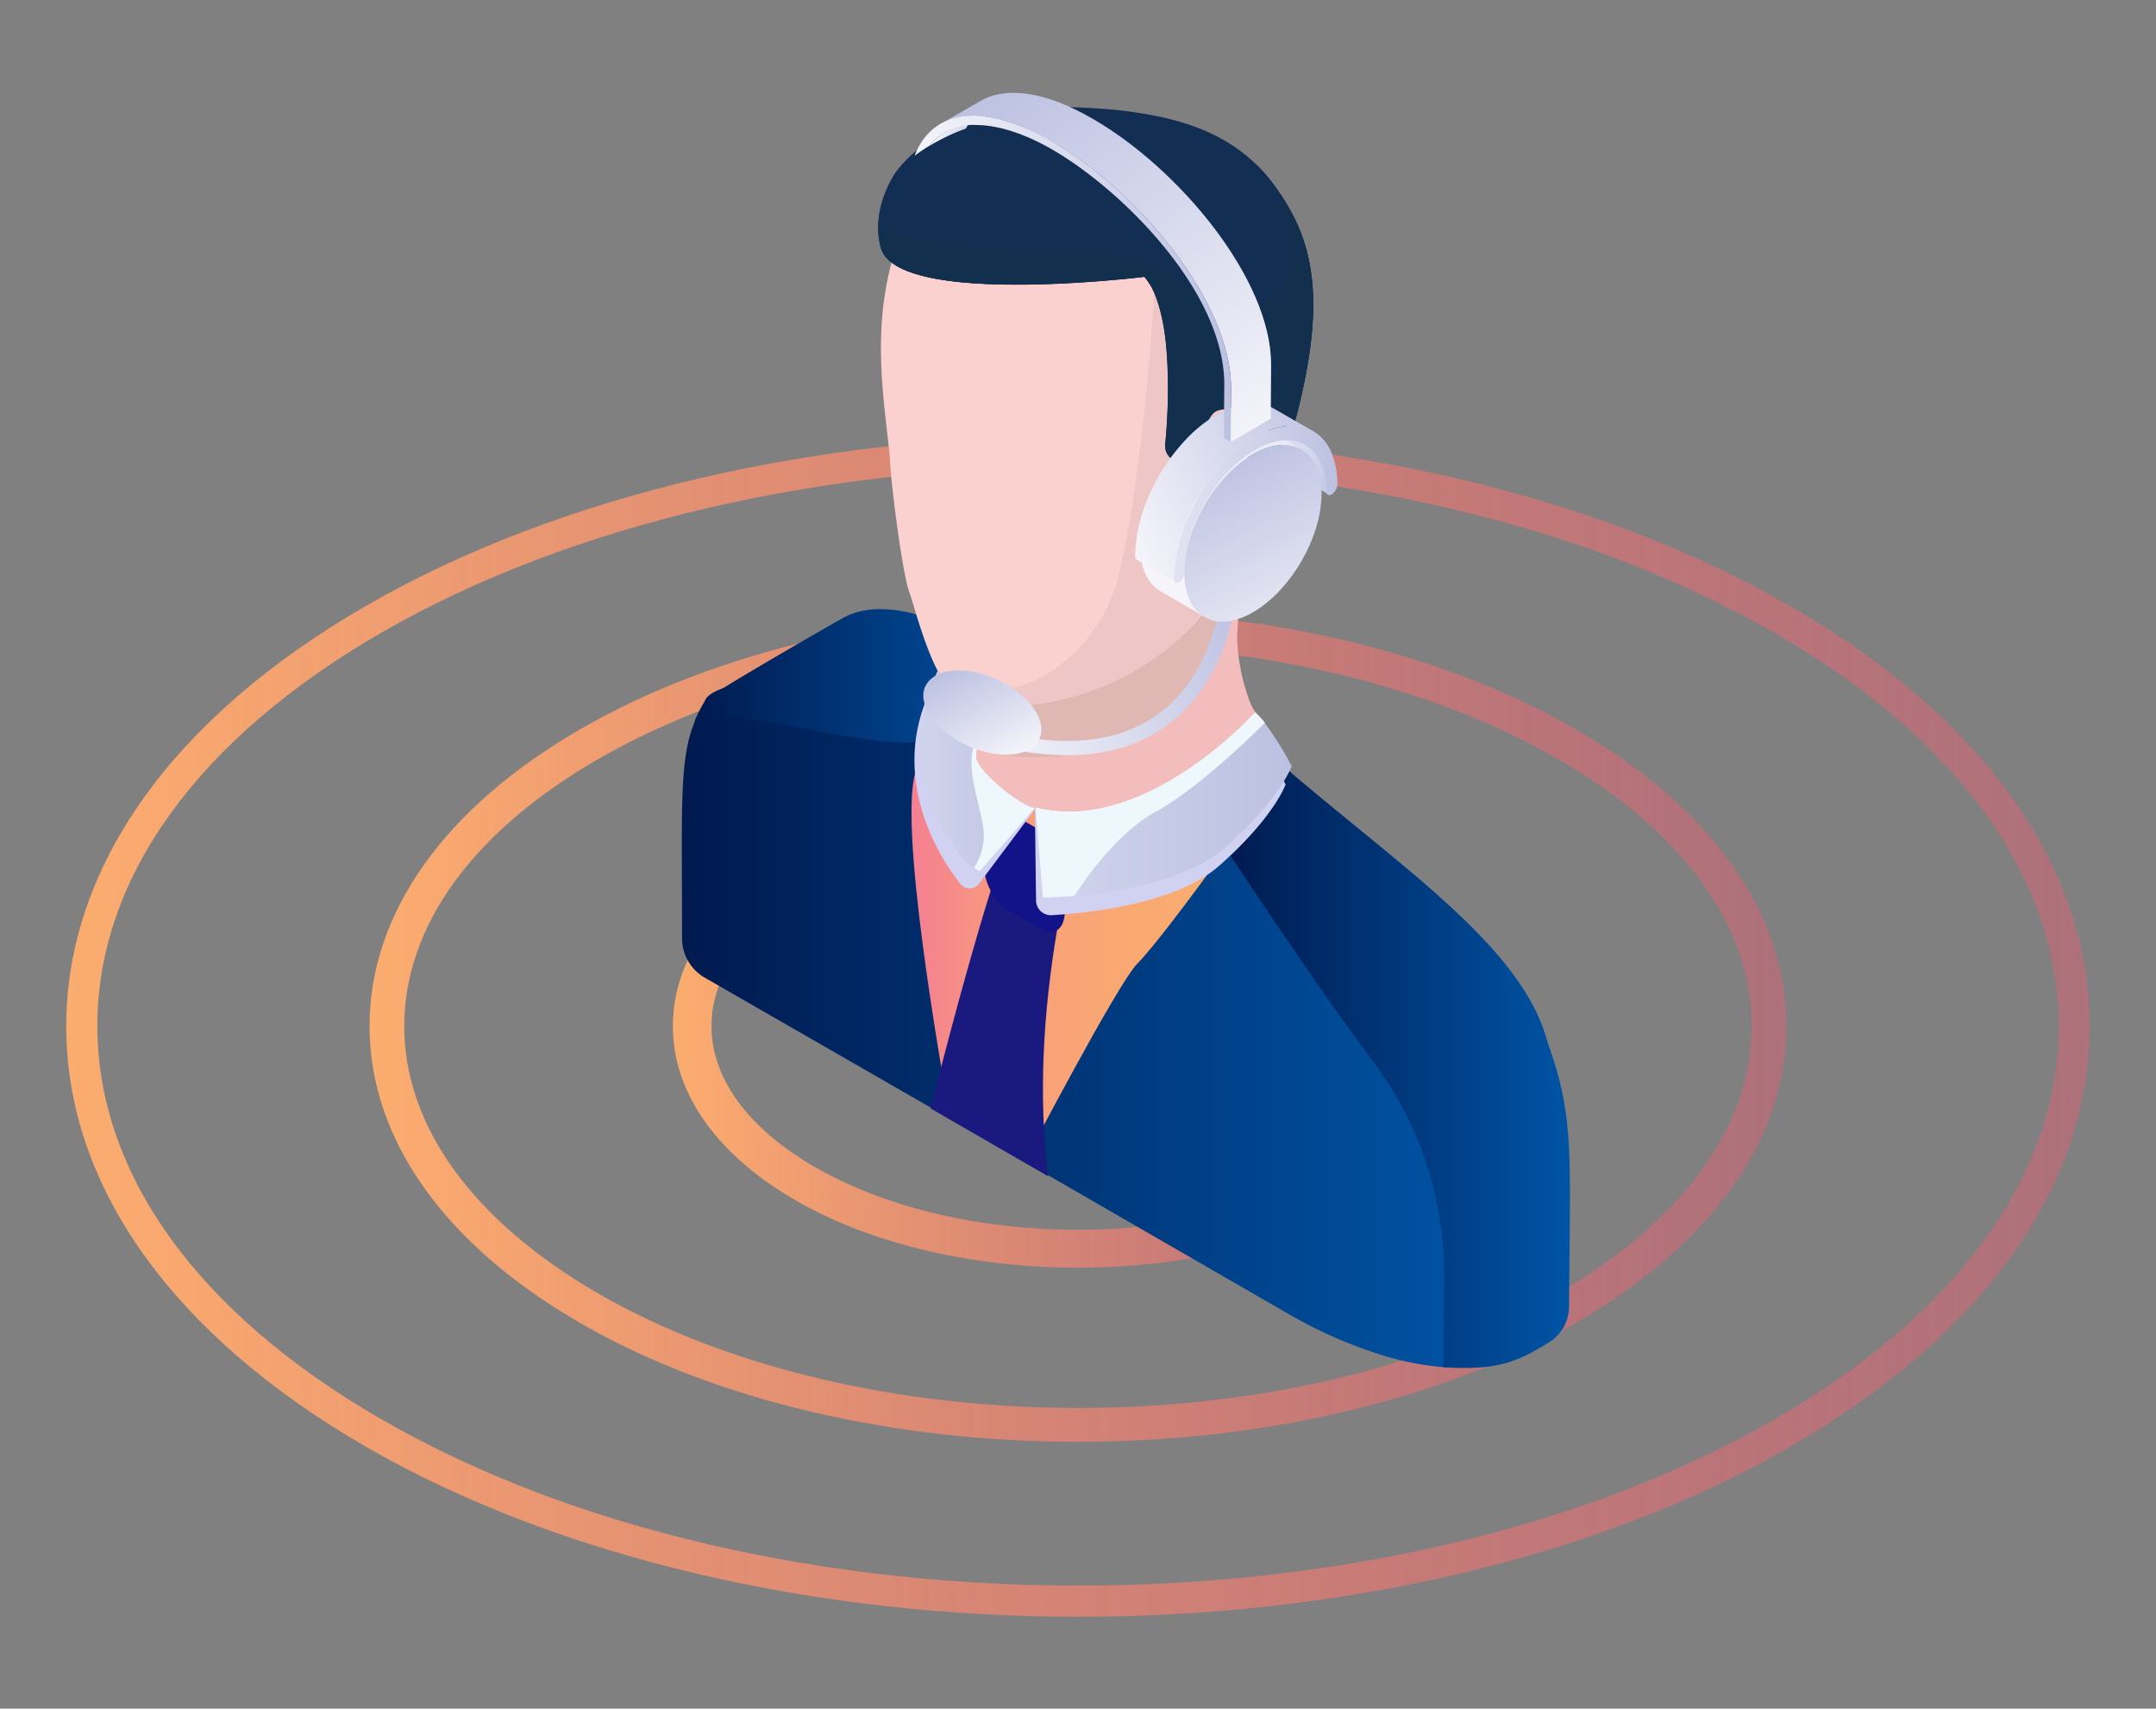 <svg xmlns="http://www.w3.org/2000/svg" xmlns:xlink="http://www.w3.org/1999/xlink" viewBox="0 0 400 317.06"><rect x="0" y="0" width="400" height="317.06" fill="#808080" stroke="none"/><defs><linearGradient id="linear-gradient" x1="4131.45" y1="190.4" x2="3756.03" y2="190.4" gradientTransform="matrix(-1, 0, 0, 1, 4143.74, 0)" gradientUnits="userSpaceOnUse"><stop offset="0" stop-color="#faad6f"/><stop offset="0.03" stop-color="#faaa6f"/><stop offset="1" stop-color="#f05b73" stop-opacity="0.4"/></linearGradient><linearGradient id="linear-gradient-2" x1="4075.18" y1="190.4" x2="3812.3" y2="190.4" xlink:href="#linear-gradient"/><linearGradient id="linear-gradient-3" x1="4018.9" y1="190.4" x2="3868.58" y2="190.4" xlink:href="#linear-gradient"/><linearGradient id="New_Gradient_Swatch_copy_10" x1="126.49" y1="186.25" x2="274.58" y2="186.25" gradientUnits="userSpaceOnUse"><stop offset="0" stop-color="#001a4f"/><stop offset="1" stop-color="#0054a5"/></linearGradient><linearGradient id="New_Gradient_Swatch_copy_10-2" x1="227.3" y1="198.08" x2="291.27" y2="198.08" xlink:href="#New_Gradient_Swatch_copy_10"/><linearGradient id="New_Gradient_Swatch_copy_10-3" x1="128.9" y1="125.42" x2="190.62" y2="125.42" xlink:href="#New_Gradient_Swatch_copy_10"/><linearGradient id="linear-gradient-4" x1="169.06" y1="165.96" x2="238.35" y2="165.96" gradientUnits="userSpaceOnUse"><stop offset="0" stop-color="#f47f92"/><stop offset="0.18" stop-color="#f79383"/><stop offset="0.38" stop-color="#f9a278"/><stop offset="0.62" stop-color="#faaa71"/><stop offset="1" stop-color="#faad6f"/></linearGradient><linearGradient id="New_Gradient_Swatch_copy_5" x1="170.89" y1="143.06" x2="192.12" y2="143.06" gradientUnits="userSpaceOnUse"><stop offset="0" stop-color="#d0d4eb"/><stop offset="1" stop-color="#bcc1e1"/></linearGradient><linearGradient id="New_Gradient_Swatch_copy_5-2" x1="192.12" y1="149.35" x2="239.64" y2="149.35" xlink:href="#New_Gradient_Swatch_copy_5"/><linearGradient id="New_Gradient_Swatch_38" x1="167.22" y1="56.66" x2="167.24" y2="56.66" gradientUnits="userSpaceOnUse"><stop offset="0" stop-color="#f985d6"/><stop offset="1" stop-color="#f7d2e9"/></linearGradient><linearGradient id="New_Gradient_Swatch_copy_7" x1="183.82" y1="138.99" x2="232.66" y2="117.25" gradientUnits="userSpaceOnUse"><stop offset="0" stop-color="#f4f4fa"/><stop offset="1" stop-color="#bcc1e1"/></linearGradient><linearGradient id="New_Gradient_Swatch_copy_7-2" x1="-827.47" y1="72.77" x2="-812.34" y2="93.57" gradientTransform="translate(1061.02)" xlink:href="#New_Gradient_Swatch_copy_7"/><linearGradient id="New_Gradient_Swatch_copy_7-3" x1="-785.94" y1="112.76" x2="-663.49" y2="58.25" gradientTransform="translate(1025.82 -15.86) scale(1.03)" xlink:href="#New_Gradient_Swatch_copy_7"/><linearGradient id="New_Gradient_Swatch_copy_7-4" x1="-759.46" y1="134.53" x2="-776.36" y2="98.41" gradientTransform="translate(1025.82 -15.86) scale(1.03)" xlink:href="#New_Gradient_Swatch_copy_7"/><linearGradient id="New_Gradient_Swatch_38-2" x1="-842.88" y1="108.06" x2="-842.88" y2="108.06" gradientTransform="translate(1061.02)" xlink:href="#New_Gradient_Swatch_38"/><linearGradient id="New_Gradient_Swatch_copy_7-5" x1="-852.29" y1="98.2" x2="-811.71" y2="80.13" gradientTransform="translate(1061.02)" xlink:href="#New_Gradient_Swatch_copy_7"/><linearGradient id="New_Gradient_Swatch_38-3" x1="-843.25" y1="107.99" x2="-842.88" y2="108" gradientTransform="translate(1061.02)" xlink:href="#New_Gradient_Swatch_38"/><linearGradient id="New_Gradient_Swatch_copy_7-6" x1="-857.08" y1="92.97" x2="-813.07" y2="93.99" gradientTransform="translate(1061.02)" xlink:href="#New_Gradient_Swatch_copy_7"/><linearGradient id="New_Gradient_Swatch_38-4" x1="-816.99" y1="80.39" x2="-816.85" y2="80.39" gradientTransform="translate(1061.02)" xlink:href="#New_Gradient_Swatch_38"/><linearGradient id="New_Gradient_Swatch_38-5" x1="-842.98" y1="108.05" x2="-842.88" y2="108.05" gradientTransform="translate(1061.02)" xlink:href="#New_Gradient_Swatch_38"/><linearGradient id="New_Gradient_Swatch_38-6" x1="-901.44" y1="83.88" x2="-901.44" y2="83.88" gradientTransform="translate(1061.02)" xlink:href="#New_Gradient_Swatch_38"/><linearGradient id="New_Gradient_Swatch_38-7" x1="-901.81" y1="83.81" x2="-901.44" y2="83.82" gradientTransform="translate(1061.02)" xlink:href="#New_Gradient_Swatch_38"/><linearGradient id="New_Gradient_Swatch_38-8" x1="-875.55" y1="56.21" x2="-875.41" y2="56.21" gradientTransform="translate(1061.02)" xlink:href="#New_Gradient_Swatch_38"/><linearGradient id="New_Gradient_Swatch_38-9" x1="-901.54" y1="83.87" x2="-901.44" y2="83.87" gradientTransform="translate(1061.02)" xlink:href="#New_Gradient_Swatch_38"/><linearGradient id="New_Gradient_Swatch_copy_7-7" x1="175.36" y1="65.85" x2="206.1" y2="52.17" gradientTransform="matrix(-0.53, -0.34, -0.77, 0.68, 328.17, 157.37)" xlink:href="#New_Gradient_Swatch_copy_7"/><linearGradient id="New_Gradient_Swatch_copy_7-8" x1="172.26" y1="26.03" x2="184.68" y2="20.5" xlink:href="#New_Gradient_Swatch_copy_7"/><linearGradient id="New_Gradient_Swatch_copy_7-9" x1="232.45" y1="81.52" x2="186.86" y2="12.93" xlink:href="#New_Gradient_Swatch_copy_7"/><linearGradient id="New_Gradient_Swatch_copy_7-10" x1="169.68" y1="51.73" x2="228.39" y2="51.73" xlink:href="#New_Gradient_Swatch_copy_7"/></defs><title>Service_Support_Graphic</title><g style="isolation:isolate"><g id="Layer_1" data-name="Layer 1"><path d="M332.13,112.45c-72.86-42.07-191.41-42.07-264.27,0-35.83,20.69-55.57,48.37-55.57,78s19.74,57.26,55.58,78c36.43,21,84.28,31.55,132.13,31.55s95.7-10.51,132.13-31.54c35.84-20.7,55.58-48.38,55.58-78S368,133.14,332.13,112.45Zm-2.88,150.91C293.62,283.93,246.8,294.21,200,294.22s-93.61-10.29-129.25-30.87c-34-19.61-52.69-45.52-52.69-73s18.71-53.34,52.69-72.95C106.38,96.87,153.2,86.59,200,86.59s93.61,10.28,129.25,30.86c34,19.61,52.69,45.52,52.69,73S363.23,243.74,329.25,263.36Z" style="fill:url(#linear-gradient)"/><path d="M292.27,135.27c-50.88-29.38-133.66-29.38-184.54,0-25.26,14.58-39.17,34.16-39.17,55.13S82.47,231,107.73,245.54c25.44,14.68,58.85,22,92.27,22s66.83-7.35,92.27-22c25.26-14.58,39.17-34.17,39.17-55.14S317.53,149.85,292.27,135.27ZM289.05,240c-49.1,28.35-129,28.35-178.1,0C87.78,226.57,75,209,75,190.4S87.78,154.23,111,140.85c24.55-14.17,56.8-21.26,89.05-21.26s64.49,7.09,89,21.26c23.18,13.38,35.94,31,35.94,49.55S312.22,226.57,289.05,240Z" style="fill:url(#linear-gradient-2)"/><path d="M252.41,158.08c-28.9-16.68-75.92-16.68-104.82,0-14.67,8.48-22.75,19.95-22.75,32.32s8.08,23.85,22.75,32.32C162,231.06,181,235.23,200,235.23s38-4.17,52.41-12.51c14.67-8.47,22.75-19.95,22.75-32.32S267.08,166.56,252.41,158.08Zm-3.57,58.46c-26.93,15.55-70.75,15.55-97.68,0C138.79,209.4,132,200.11,132,190.4s6.81-19,19.19-26.14c13.46-7.77,31.15-11.66,48.84-11.66s35.37,3.89,48.84,11.66C261.21,171.4,268,180.69,268,190.4S261.21,209.4,248.84,216.54Z" style="fill:url(#linear-gradient-3)"/><path d="M274.2,229.71l-5.05,24.07h0a52.15,52.15,0,0,1-11.63-2,83.66,83.66,0,0,1-18.34-7.9l-2-1.14L197.79,220l-.67-.38-10.37-6L133.52,183l-2.8-1.61a8.41,8.41,0,0,1-4.18-7.26c0-24.56-.57-33.11,2.36-40.27a25.34,25.34,0,0,1,1.89-3.7c0-.68,1.21-1.72,3.38-2.47h0a4.65,4.65,0,0,1,1-.26c1.14-1.14,7.94-.61,11,.12.58.14,1.16.31,1.74.46,7.1,2,13,4,17.9,4.59a15.65,15.65,0,0,0,1.86.19c8.77.49,11.82-5.44,13.7-14,6.32,3.14.16.09,34.65,17.09l4,2,.43.41c1.31,1.21,5.34,5,10.37,9.86,1.74,1.69,3.58,3.48,5.46,5.36,1.69,1.69,3.43,3.43,5.15,5.2a201,201,0,0,1,15.85,17.59A61,61,0,0,1,264,189c1.35,3.33,2.61,6.88,3.79,10.43v0c2.88,8.72,5.1,17.35,6.29,22.23A18.78,18.78,0,0,1,274.2,229.71Z" style="fill:url(#New_Gradient_Swatch_copy_10)"/><path d="M291.11,242.46a7.86,7.86,0,0,1-3.74,6.63c-5.21,3.18-8.75,5.12-18.22,4.69l-1.38-.08c.05-6.81.15-12.32.15-16.91a66.18,66.18,0,0,0-13.29-40C244,182.71,227.3,157.27,227.3,157.27a63.45,63.45,0,0,0,11-14.94c22,18.89,44.09,33.42,48.77,50.92C292.13,207.47,291.28,213.31,291.11,242.46Z" style="fill:url(#New_Gradient_Swatch_copy_10-2)"/><path d="M186.82,121.41l1.33.65-4.13,3.8s-4.64,11.91-16.12,11.91-34.11-7.08-39-4a25.34,25.34,0,0,1,1.89-3.7c0-.81,24.87-15,25.56-15.37,2.25-1.3,6.41-2.56,13.22-.8,11.31,2.93,16.05,7.23,21.05,4.4Z" style="fill:url(#New_Gradient_Swatch_copy_10-3)"/><path d="M238.35,142.33S216.89,172.9,211,178.82c-3.64,3.65-20.92,36.75-20.92,36.75l-13.75-7.92s-9.29-49.67-6.8-63,14.63-28.33,14.63-28.33l48,14.62Z" style="fill:url(#linear-gradient-4)"/><path d="M194.44,218.26l-21.79-12.58s5.93-23.84,11.23-40.66l12.31,7.11C193.48,188,192.66,203.53,194.44,218.26Z" style="fill:#19197f"/><path d="M193.2,172.41l-6.33-3.65c-2.4-1.39-4.34-5.11-4.34-8.31,0-4.42-.87-12.93,4.34-9.92l6.33,3.66c2.4,1.38,4.35,5.1,4.35,8.3v6.64C197.55,172.33,195.6,173.8,193.2,172.41Z" style="fill:#121289"/><path d="M231,136.21s-19.1,18.89-39,13.76l.22,17.22a2.76,2.76,0,0,0,2.9,2.63c6.53-.37,22.94-2,31.06-9.16,10.27-9.06,12.33-15.1,12.33-15.1s-3.76-7.44-6.76-10Z" style="fill:#d1d1f2;mix-blend-mode:multiply"/><path d="M192.13,150l-10.5,14a2.19,2.19,0,0,1-3.47,0,45.2,45.2,0,0,1-3-4.36c-6-10.11-7.52-21.32-2.42-31.8a9.05,9.05,0,0,0,.51.92c1.3,2.32,2.82,4.16,4.59,4.78a6.32,6.32,0,0,0,1,.29c.17.05.34.08.51.12s.38.08.58.1.5.07.77.12h.12a.18.18,0,0,1,.12,0C179.11,149.85,178.77,143.32,192.13,150Z" style="fill:#d1d1f2;mix-blend-mode:multiply"/><path d="M192.12,149.78l-10.3,11.86a6,6,0,0,1-1.11-.65,14.77,14.77,0,0,1-4.32-4.71c-6-10.12-7.52-21.32-2.42-31.8a10.27,10.27,0,0,0,.51.92c1.3,2.32,2.82,4.15,4.59,4.78a6.05,6.05,0,0,0,1,.29l.5.12.58.1c.25.05.51.07.78.12h.12a.25.25,0,0,1,.12,0c-.12,1-.24,1.94-.34,2.81-.14,1.11-.27,2.15-.36,3-.22,2-.36,3.31-.36,3.82C181.15,143.16,191,150.7,192.12,149.78Z" style="fill:url(#New_Gradient_Swatch_copy_5)"/><path d="M192.12,149.78l-10.3,11.86a6,6,0,0,1-1.11-.65,11.16,11.16,0,0,0,1.81-5.46c.27-4.71-4.47-13.85-1-18.85-.22,2-.36,3.31-.36,3.82C181.15,143.16,191,150.7,192.12,149.78Z" style="fill:#edf7fc"/><path d="M239.64,142.17s-2.07,6-12.34,15.1c-7,6.21-20.28,8.26-27.94,9-3.55.29-5.89.32-5.89.32l-1.35-16.77c19.91,5.12,40-16.94,40-16.94l.75-.68a17,17,0,0,1,1.81,2A60.85,60.85,0,0,1,239.64,142.17Z" style="fill:url(#New_Gradient_Swatch_copy_5-2)"/><path d="M234.69,134.12c-3.38,3.36-12.9,12.47-20.42,16.6-6.57,3.62-12.2,11.31-14.91,15.51-3.55.29-5.89.32-5.89.32l-1.35-16.77c19.91,5.12,40-16.94,40-16.94l.75-.68A17,17,0,0,1,234.69,134.12Z" style="fill:#edf7fc"/><path d="M192.13,150l0-.24L192,150Z" style="fill:#ea918c"/><path d="M181.28,138.75a16.74,16.74,0,0,0-.13,1.78c.07,2.69,9.81,10.16,11,9.24,19.91,5.14,40-16.94,40-16.94l.73-.67c.11.09.21.2.32.3a6.42,6.42,0,0,1-1.1-1.68,37.59,37.59,0,0,1-2.57-12.07c0-8.37,4.08-24.41,4.08-24.41s-3-14.67-18.58-16.52-27.78,16-27.78,16-3.34,23.71-5.07,37.44C181.94,133.05,181.47,136.92,181.28,138.75Z" style="fill:#f2bdbc"/><path d="M227.88,101s2.32,27.32-14.41,34.94-32.37,3.88-34.57,1.89-6.06-25.4-6.06-25.4Z" style="fill:#ceb5aa;opacity:0.5;mix-blend-mode:multiply"/><path d="M215.86,113.93l-1.48,1.12s-5.89,7.32-10.26,8c-14.89,3.76-22.48-7.34-30.8-23l1.52-8.74,26.6,14,6.67.15S210.71,111.29,215.86,113.93Z" style="fill:#e8a199"/><path d="M242,54.29a94.93,94.93,0,0,1-1.25,16A103.5,103.5,0,0,1,236.36,88a.87.87,0,0,1-1.14.7c-1.4,0-4.06-2-4.61-.84-1.69,3.65-3.24,14.33-4.09,18.68a5.5,5.5,0,0,1-.21.87,21.71,21.71,0,0,1-5.85,9.44,41.49,41.49,0,0,1-6.26,5.25c-15.18,10.71-31.72,9.34-35.13,8.09-2-.72-3.77-3.07-5.22-5.94-2.54-5-4.23-11.77-5.12-14.28-1.43-3.92-3.63-21.85-3.63-25.11-1.35-12.9-3.79-26.12,2.15-41.95.7,0,4.35-2.94,6-4.49C173.41,38.41,242,26.59,242,54.29Z" style="fill:#fbd1d0"/><path d="M239.64,65.86c-5.15-1.31-25.37-14.5-25.37-14.5,0,1.47-1.72,33.43-6.54,54.71-3.85,17-22.2,28.41-33.88,18.17,1.45,2.87,3.19,5.22,5.22,5.94,3,1.11,15.64,2.14,27.87-3.84.37-.18.74-.36,1.1-.55a48.33,48.33,0,0,0,12.42-9c10.11-11.26,5.18-18.28,10.15-29Z" style="fill:#eec6c6"/><path d="M240.86,75.73a172,172,0,0,1-8.27,24.4l-2-1.45V87.85s4.82-14.12-4.52-11.76c-2,.49-2.73,3.73-3.34,7.76a2.21,2.21,0,0,1-2.15,1.85h-1.45a2.94,2.94,0,0,1-2.95-3.21,103.16,103.16,0,0,0,.19-18.19c-.4-4.16-1.22-8.16-2.76-11.07a3.36,3.36,0,0,0-.31-.48,11.16,11.16,0,0,0-1-1.4c-.12,0-45.93,5.67-48.9-5.42a14.38,14.38,0,0,1-.42-4.79,19.44,19.44,0,0,1,3.42-9.46,22,22,0,0,1,5.28-4.94,32.27,32.27,0,0,1,5.58-3.13,49.53,49.53,0,0,1,17.28-3.76c3.09,0,5.94.06,8.64.25a80.51,80.51,0,0,1,11.16,1.39c8.15,1.61,14.09,4.55,18.7,9a24.42,24.42,0,0,1,1.88,2c.55.63,1.06,1.27,1.58,2s.88,1.24,1.27,1.88c.27.39.52.78.76,1.21.45.7.85,1.39,1.24,2.15C245.05,49.62,244.44,61.33,240.86,75.73Z" style="fill:#122f53"/><path d="M240.86,75.73a172,172,0,0,1-8.27,24.4l-2-1.45V87.85s4.82-14.12-4.52-11.76c-2,.49-2.73,3.73-3.34,7.76a2.21,2.21,0,0,1-2.15,1.85h-1.45a2.94,2.94,0,0,1-2.95-3.21c.61-6.61,1.46-21.62-2.57-29.26a3.36,3.36,0,0,0-.31-.48,11.16,11.16,0,0,0-1-1.4c-.12,0-45.93,5.67-48.9-5.42-1.3-4.89.15-10,3-14.25,14.07.33,37.23,8.06,46.3,11.82,5.55,2.3,11.82,4.88,17.31,2.37a7.73,7.73,0,0,0,3.76-3.46,9.21,9.21,0,0,0,.7-3.21,19.74,19.74,0,0,0-1.43-8.68,24.42,24.42,0,0,1,1.88,2c.55.63,1.06,1.27,1.58,2s.88,1.24,1.27,1.88c.27.39.52.78.76,1.21.45.7.85,1.39,1.24,2.15C245.05,49.62,244.44,61.33,240.86,75.73Z" style="fill:#122f53"/><path d="M239.79,39.76A42.91,42.91,0,0,0,237.57,36c.41,2.12.79,4.2,1.2,6.3.75,3.82,1.33,8.27-1.23,11.17A9.18,9.18,0,0,1,231,56.17c-4.3.17-8.19-1.88-12.06-3.8v0a28.08,28.08,0,0,0-8.82-4.64c-4.3-1.24-38,.19-47.05-6.57a14.38,14.38,0,0,0,.42,4.79c3,11.09,48.78,5.45,48.9,5.42a11.16,11.16,0,0,1,1,1.4,3.36,3.36,0,0,1,.31.48,19.5,19.5,0,0,1,1.3,3.31c.24.77.45,1.58.64,2.42.07.34.13.68.2,1,.13.71.25,1.44.35,2.19.06.44.12.88.17,1.33a101.27,101.27,0,0,1-.09,19,2.94,2.94,0,0,0,2.94,3.22h1.45a2.19,2.19,0,0,0,2.15-1.84c.61-4,1.33-7.27,3.34-7.78,9.35-2.37,4.52,11.77,4.52,11.77V98.67l2,1.45a171.05,171.05,0,0,0,8.26-24.4C244.43,61.32,245,49.62,239.79,39.76Z" style="fill:#122f4d"/><polygon points="167.24 56.64 167.24 56.67 167.22 56.66 167.24 56.64" style="fill:url(#New_Gradient_Swatch_38)"/><path d="M198,140.14a56.63,56.63,0,0,1-14-1.94,1.32,1.32,0,0,1,.66-2.56c12.74,3.26,22.91,2.2,30.24-3.16,10.75-7.86,11.72-22.44,11.73-22.59a1.32,1.32,0,1,1,2.64.15c0,.65-1.06,16-12.81,24.58C211.46,138.29,205.27,140.14,198,140.14Z" style="fill:url(#New_Gradient_Swatch_copy_7)"/><g style="isolation:isolate"><path d="M246.89,83.76A8.15,8.15,0,0,0,243.58,80l-7.86-4.51A8.15,8.15,0,0,1,239,79.25a13.27,13.27,0,0,1,.73,2.18,7.65,7.65,0,0,0-2.41-.17l-.13,0a12.69,12.69,0,0,1,1.05,5.32.71.71,0,0,0,.27.63h0l.05,0h0l7.82,4.48a.68.68,0,0,0,.7-.07,2.18,2.18,0,0,0,1-1.73A14.71,14.71,0,0,0,246.89,83.76Z" style="fill:url(#New_Gradient_Swatch_copy_7-2)"/><path d="M233.23,78.65c-2.31-1.35-5.51-1.16-9,.88-7,4-12.7,13.9-12.68,22,0,4,1.43,6.83,3.71,8.15l8.24,4.79c-2.29-1.33-3.7-4.15-3.72-8.16,0-8.07,5.66-17.91,12.69-22,3.53-2,6.73-2.23,9.05-.89Z" style="fill:url(#New_Gradient_Swatch_copy_7-3)"/><path d="M232.42,84.32c7-4.06,12.74-.8,12.76,7.27s-5.66,17.91-12.68,22-12.74.79-12.77-7.28S225.39,88.37,232.42,84.32Z" style="fill:url(#New_Gradient_Swatch_copy_7-4)"/><polygon points="218.14 108.06 218.14 108.06 218.14 108.06 218.14 108.06" style="fill:url(#New_Gradient_Swatch_38-2)"/><path d="M220.3,96.05A36.09,36.09,0,0,1,227,85.85a26.24,26.24,0,0,1,5.91-4.78c3.15-1.81,6.06-2.37,8.49-1.87a8.22,8.22,0,0,1,1.59.52l-7.25-4.22-.11,0a6.54,6.54,0,0,0-1.36-.44c-2.42-.51-5.34.06-8.49,1.87a25.61,25.61,0,0,0-5.9,4.77,35.94,35.94,0,0,0-6.68,10.2,28.57,28.57,0,0,0-2.59,11.31.67.67,0,0,0,.35.68l6.93,4a.86.86,0,0,1-.15-.53A28.73,28.73,0,0,1,220.3,96.05Z" style="fill:url(#New_Gradient_Swatch_copy_7-5)"/><path d="M217.89,107.92l.25.15h0A.43.43,0,0,1,217.89,107.92Z" style="fill:url(#New_Gradient_Swatch_38-3)"/><path d="M248.07,90a2.15,2.15,0,0,1-1,1.73c-.55.32-1,.06-1-.58a10.75,10.75,0,0,0-2.26-7.24,6.41,6.41,0,0,0-3.32-2,7.69,7.69,0,0,0-2.47-.18h-.12a12.38,12.38,0,0,0-5,1.74,24.56,24.56,0,0,0-7.36,6.83,31.37,31.37,0,0,0-4.78,9.44,22.79,22.79,0,0,0-1,6.54,2.21,2.21,0,0,1-1,1.74.79.79,0,0,1-.57.11h0a.43.43,0,0,1-.24-.14l0,0a.86.86,0,0,1-.15-.53,28.73,28.73,0,0,1,2.58-11.32A36.09,36.09,0,0,1,227,85.85a26.24,26.24,0,0,1,5.91-4.78c3.15-1.81,6.06-2.37,8.49-1.87a8.22,8.22,0,0,1,1.59.52,7.53,7.53,0,0,1,1.2.7,8.46,8.46,0,0,1,2.72,3.37A14.83,14.83,0,0,1,248.07,90Z" style="fill:url(#New_Gradient_Swatch_copy_7-6)"/><path d="M244.15,80.42h0l-.09-.06Z" style="fill:url(#New_Gradient_Swatch_38-4)"/><path d="M218.08,108l.06,0v0Z" style="fill:url(#New_Gradient_Swatch_38-5)"/></g><g style="isolation:isolate"><polygon points="159.58 83.88 159.58 83.88 159.58 83.88 159.58 83.88" style="fill:url(#New_Gradient_Swatch_38-6)"/><path d="M159.33,83.74l.25.14h0A.49.49,0,0,1,159.33,83.74Z" style="fill:url(#New_Gradient_Swatch_38-7)"/><path d="M185.59,56.24h0l-.09-.06Z" style="fill:url(#New_Gradient_Swatch_38-8)"/><path d="M159.51,83.85l.07,0v0Z" style="fill:url(#New_Gradient_Swatch_38-9)"/></g><g style="isolation:isolate"><polygon points="167.22 56.66 167.24 56.64 167.24 56.67 167.22 56.66" style="fill:url(#New_Gradient_Swatch_38)"/></g><path d="M172.71,126c-3,2.6-1.06,7.5,4.22,10.94s11.93,4.12,14.88,1.52,1.06-7.5-4.22-10.94S175.65,123.37,172.71,126Z" style="fill:url(#New_Gradient_Swatch_copy_7-7)"/><path d="M179.19,23.86a9.79,9.79,0,0,1,3.5-3.58l-7.44,4.32a9.46,9.46,0,0,0-2.7,2.41A36.82,36.82,0,0,1,179.19,23.86Z" style="fill:url(#New_Gradient_Swatch_copy_7-8)"/><path d="M202.66,22c-8.78-5.07-16-6-20.73-3.28L174.49,23c4.74-2.75,11.95-1.78,20.73,3.29,16.05,9.26,33.22,29.85,33.17,45.73l-.07,10,7.44-4.32.07-10C235.88,51.81,218.71,31.22,202.66,22Z" style="fill:url(#New_Gradient_Swatch_copy_7-9)"/><path d="M228.39,72l-.07,10-1.26-.73.08-9.95c0-17.36-19.2-36.24-31.93-43.58-4.88-2.82-9.78-4.5-14-4.54A10.29,10.29,0,0,0,172.52,27a28.68,28.68,0,0,0-2.84,1.91c2.43-6.29,8-8.7,15.68-6.81a37.28,37.28,0,0,1,9.85,4.16C211.27,35.54,228.43,56.13,228.39,72Z" style="fill:url(#New_Gradient_Swatch_copy_7-10)"/></g></g></svg>